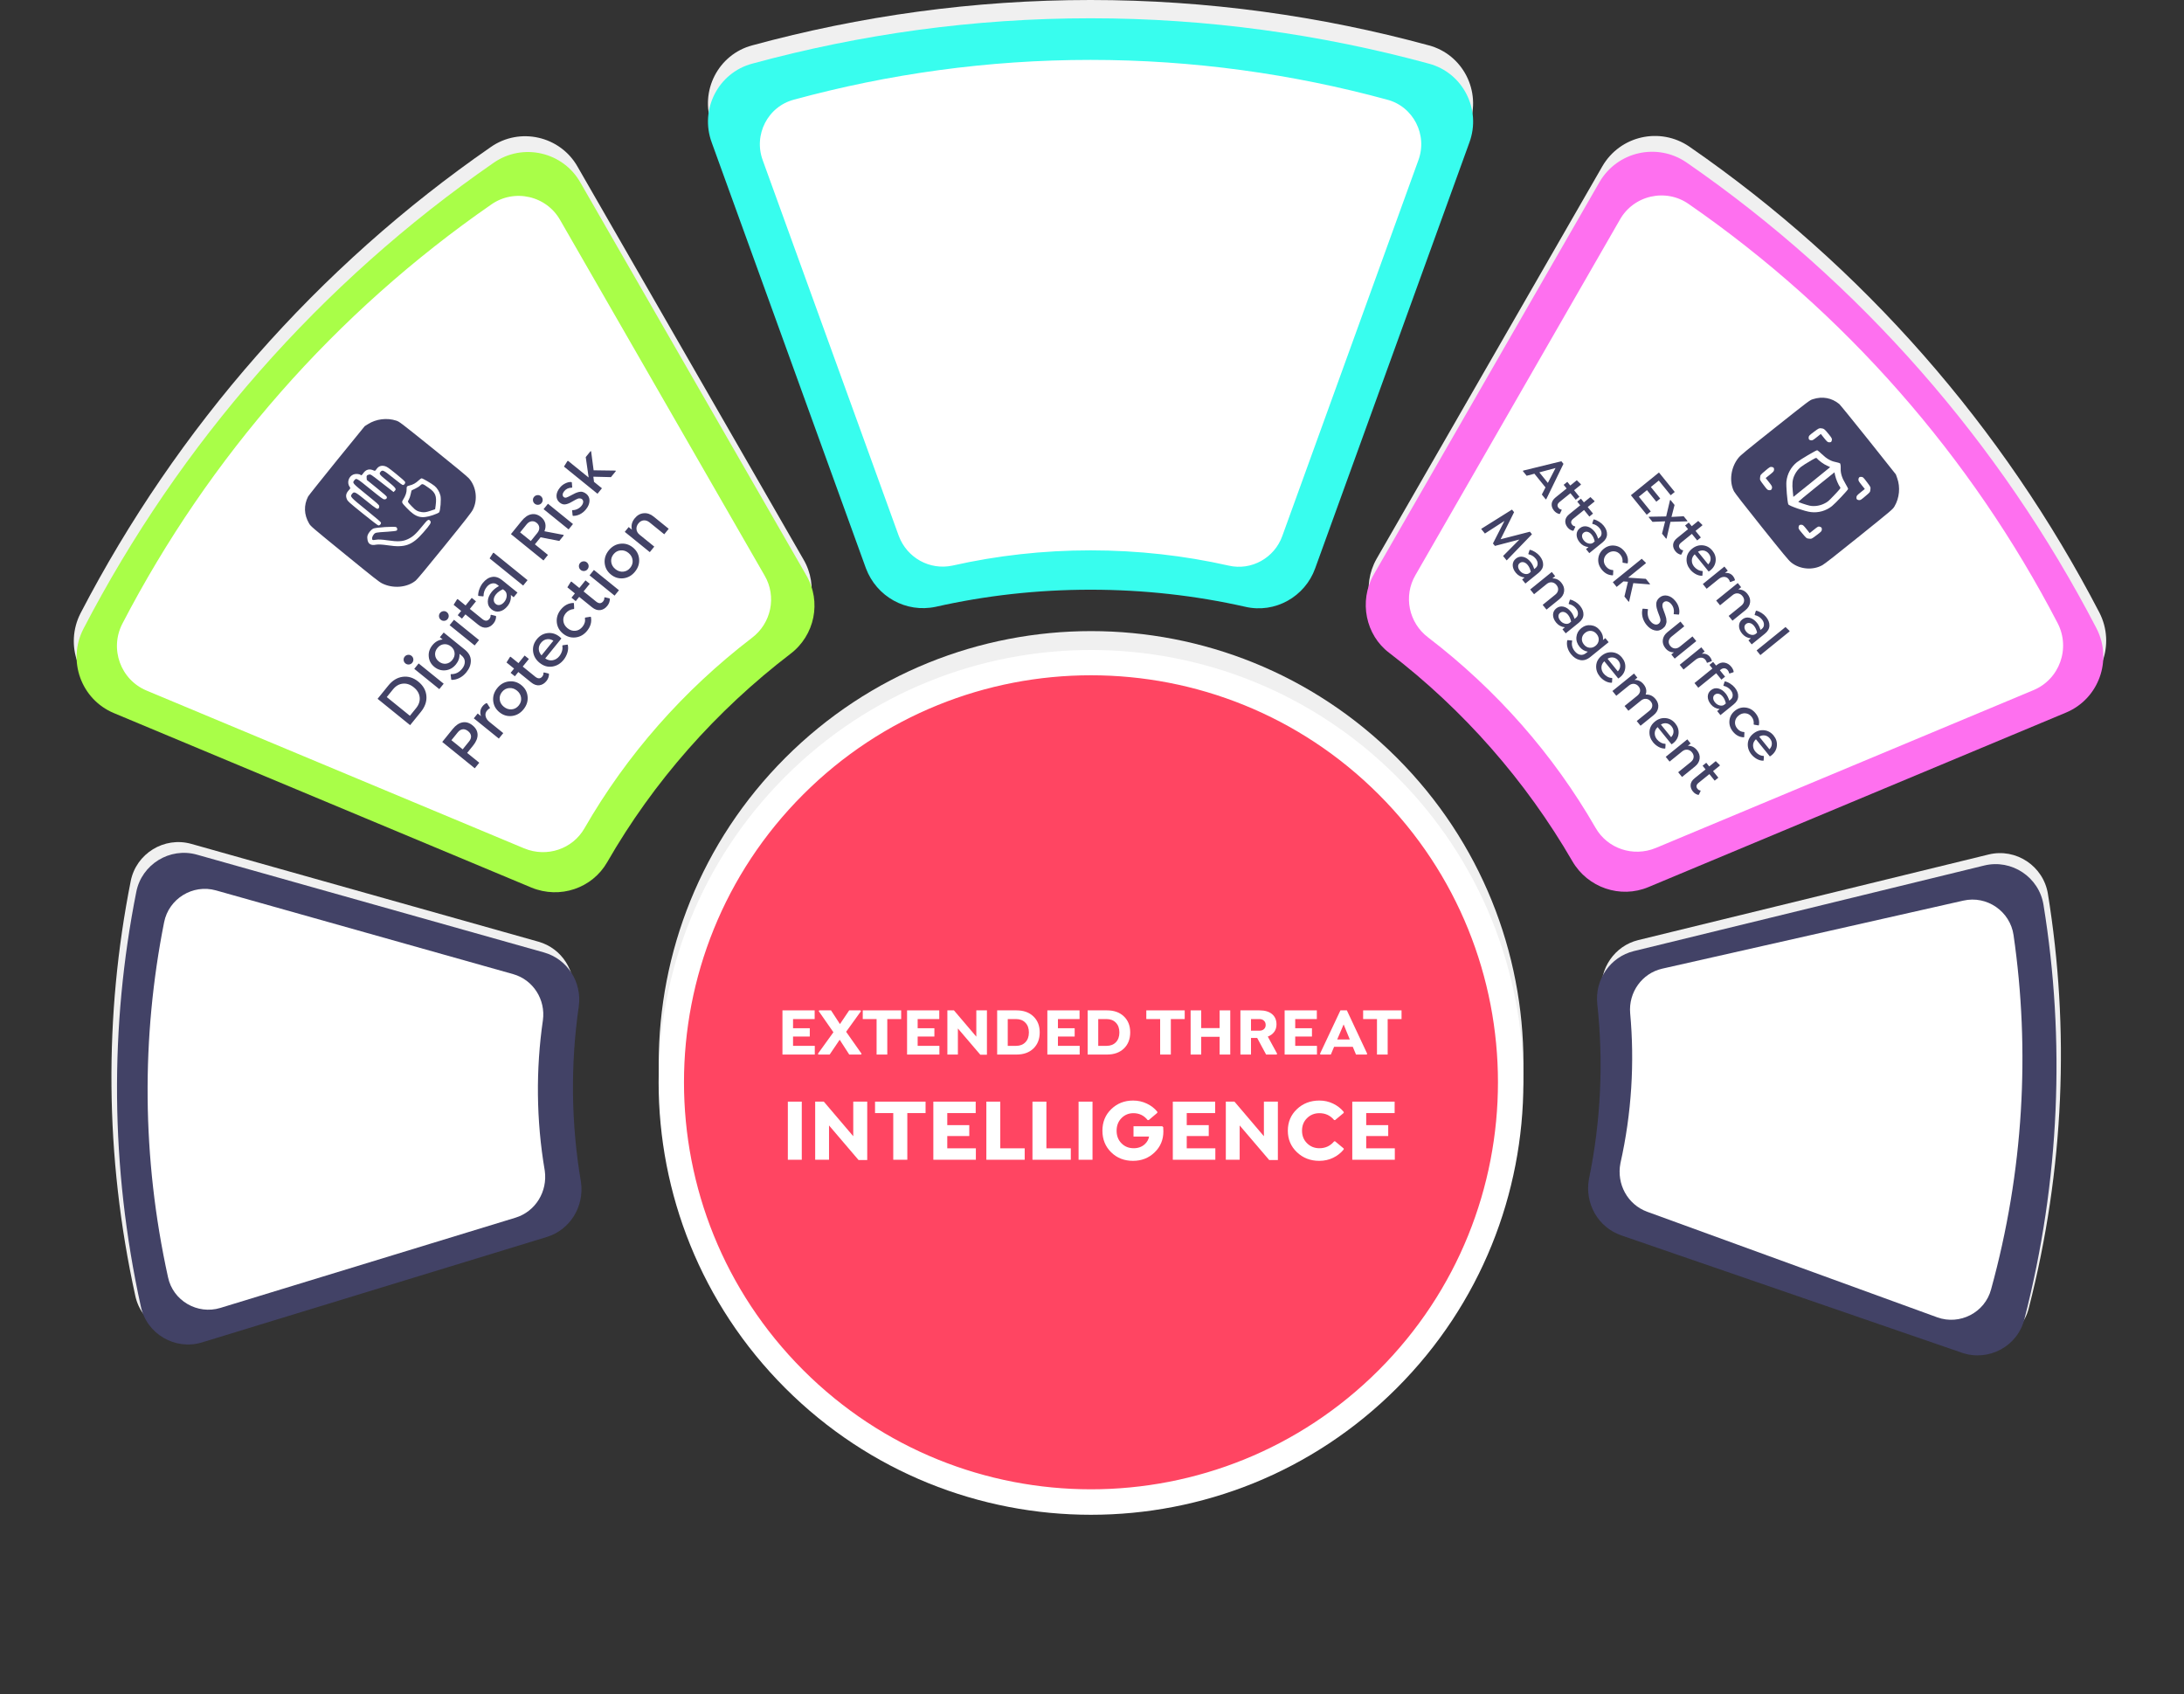 <svg width="508" height="394" viewBox="0 0 508 394" fill="none" xmlns="http://www.w3.org/2000/svg">
<rect x="0" y="0" width="508" height="394" fill="#333333" stroke="none"/>
<path d="M324.903 176.245C364.178 215.52 364.178 279.198 324.903 318.474C285.627 357.749 221.949 357.749 182.673 318.474C143.398 279.198 143.398 215.52 182.673 176.245C221.949 136.969 285.627 136.969 324.903 176.245Z" fill="#F0F0F0"/>
<path d="M324.883 180.635C364.159 219.911 364.159 283.589 324.883 322.865C285.607 362.14 221.929 362.14 182.654 322.865C143.378 283.589 143.378 219.911 182.654 180.635C221.929 141.36 285.607 141.36 324.883 180.635Z" fill="white"/>
<path d="M319.508 317.475C355.819 281.164 355.819 222.292 319.508 185.981C283.197 149.67 224.325 149.67 188.014 185.981C151.703 222.292 151.703 281.164 188.014 317.475C224.325 353.786 283.197 353.786 319.508 317.475Z" fill="#FF4562" stroke="#FF4562" stroke-width="3.372"/>
<path d="M253.656 132.907C241.246 132.907 229.209 134.272 217.668 136.878C210.718 138.367 203.893 134.52 201.411 127.943L165.547 28.914C162.693 21.22 167.036 12.658 174.979 10.548C200.046 3.723 226.354 -1.52588e-05 253.656 -1.52588e-05C280.833 -1.52588e-05 307.265 3.723 332.333 10.548C340.275 12.658 344.618 21.22 341.764 28.914L305.9 127.943C303.542 134.52 296.593 138.491 289.644 136.878C278.103 134.272 266.065 132.907 253.656 132.907Z" fill="#F0F0F0"/>
<path d="M253.663 137.158C241.254 137.158 229.216 138.523 217.675 141.129C210.726 142.618 203.901 138.772 201.419 132.194L165.555 33.166C162.701 25.471 167.044 16.909 174.986 14.799C200.054 7.974 226.362 4.251 253.663 4.251C280.841 4.251 307.273 7.974 332.34 14.799C340.283 16.909 344.626 25.471 341.772 33.166L305.908 132.194C303.55 138.772 296.601 142.743 289.651 141.129C278.11 138.523 266.073 137.158 253.663 137.158Z" fill="#38FDEE"/>
<path d="M176.667 37.565L176.669 37.571L208.312 124.944C208.312 124.945 208.313 124.947 208.314 124.949C210.368 130.386 216.002 133.555 221.736 132.329C231.976 130.017 242.656 128.806 253.663 128.806C264.672 128.806 275.353 130.017 285.595 132.33L285.6 132.331C291.325 133.66 297.063 130.389 299.01 124.956L299.011 124.954L330.657 37.571L330.66 37.565C333.017 31.211 329.426 24.149 322.882 22.411L322.878 22.409C300.825 16.405 277.571 13.13 253.663 13.13C229.646 13.13 206.502 16.405 184.449 22.409L184.444 22.411C177.9 24.149 174.31 31.211 176.667 37.565Z" fill="white" stroke="#38FDEE" stroke-width="1.601"/>
<path d="M122.958 202.765L25.829 162.179C18.21 158.986 14.983 149.978 18.73 142.639C41.114 99.502 73.835 62.104 114.153 34.203C120.883 29.488 130.328 31.603 134.375 38.828L186.89 130.125C190.498 136.293 188.857 144.143 183.185 148.42C165.865 161.68 151.371 178.097 140.571 196.887C137.098 202.918 129.614 205.498 122.958 202.765Z" fill="#F0F0F0"/>
<path d="M123.606 206.439L26.478 165.853C18.858 162.66 15.632 153.652 19.378 146.313C41.763 103.177 74.484 65.778 114.802 37.877C121.531 33.162 130.977 35.277 135.023 42.502L187.538 133.799C191.146 139.968 189.506 147.817 183.833 152.094C166.514 165.355 152.019 181.772 141.219 200.561C137.746 206.592 130.262 209.172 123.606 206.439Z" fill="#A9FE48"/>
<path d="M113.835 46.913L113.832 46.916C77.46 72.086 47.94 105.824 27.746 144.739C24.562 150.978 27.308 158.627 33.775 161.337L121.649 198.056C121.65 198.057 121.651 198.057 121.652 198.057C127.315 200.381 133.665 198.183 136.608 193.073C146.432 175.98 159.616 161.048 175.367 148.989L175.372 148.985C180.191 145.352 181.58 138.688 178.519 133.454L178.516 133.45L131.002 50.846L130.997 50.839C127.564 44.708 119.545 42.912 113.835 46.913Z" fill="white" stroke="#A9FE48" stroke-width="1.568"/>
<path d="M90.326 159.447C91.293 158.252 92.414 157.575 93.687 157.413C94.963 157.248 96.168 157.624 97.302 158.542C98.443 159.466 99.069 160.572 99.18 161.861C99.29 163.143 98.862 164.381 97.895 165.576L95.395 168.663L87.826 162.534L90.326 159.447ZM96.779 164.71C97.433 163.902 97.712 163.058 97.616 162.176C97.52 161.295 97.064 160.525 96.249 159.865C95.434 159.205 94.586 158.919 93.704 159.008C92.822 159.098 92.054 159.546 91.4 160.353L89.963 162.128L95.343 166.484L96.779 164.71ZM95.888 154.149C95.694 154.387 95.441 154.522 95.129 154.551C94.816 154.58 94.541 154.498 94.302 154.305C94.059 154.108 93.922 153.856 93.889 153.547C93.857 153.238 93.937 152.965 94.131 152.726C94.327 152.483 94.581 152.344 94.893 152.307C95.205 152.271 95.48 152.35 95.719 152.543C95.969 152.746 96.111 153.001 96.143 153.31C96.175 153.619 96.09 153.898 95.888 154.149ZM102.182 160.281L96.359 155.566L97.377 154.309L103.2 159.025L102.182 160.281ZM102.318 148.208L103.202 147.116L108.127 151.104C109.044 151.847 109.507 152.693 109.517 153.642C109.53 154.588 109.185 155.495 108.482 156.363C108.009 156.946 107.472 157.388 106.873 157.687C106.277 157.989 105.673 158.137 105.062 158.132L104.954 158.044L104.817 156.888L104.891 156.797C105.924 156.824 106.787 156.409 107.481 155.552C107.907 155.025 108.119 154.481 108.116 153.92C108.112 153.358 107.847 152.864 107.32 152.437L106.876 152.078C106.928 152.967 106.655 153.782 106.056 154.521C105.396 155.336 104.59 155.797 103.637 155.904C102.684 156.011 101.815 155.747 101.03 155.112C100.253 154.482 99.819 153.689 99.729 152.73C99.635 151.769 99.918 150.881 100.578 150.066C101.219 149.274 102.014 148.828 102.96 148.728L102.318 148.208ZM105.205 153.502C105.62 152.991 105.798 152.441 105.739 151.854C105.681 151.267 105.4 150.77 104.896 150.361C104.392 149.953 103.844 149.78 103.254 149.842C102.664 149.904 102.159 150.195 101.739 150.714C101.324 151.226 101.148 151.773 101.209 152.356C101.27 152.94 101.553 153.435 102.057 153.844C102.569 154.258 103.116 154.435 103.699 154.373C104.283 154.312 104.785 154.022 105.205 153.502ZM104.112 143.993C103.919 144.231 103.666 144.366 103.353 144.395C103.041 144.424 102.765 144.342 102.526 144.149C102.283 143.952 102.146 143.7 102.113 143.391C102.081 143.082 102.161 142.809 102.355 142.57C102.551 142.327 102.805 142.188 103.117 142.151C103.429 142.115 103.704 142.194 103.943 142.387C104.193 142.59 104.335 142.845 104.367 143.154C104.4 143.463 104.315 143.742 104.112 143.993ZM110.406 150.125L104.583 145.41L105.601 144.153L111.424 148.869L110.406 150.125ZM114.235 142.991L115.313 143.252L115.394 143.374C115.387 143.971 115.186 144.514 114.79 145.003C114.329 145.572 113.784 145.896 113.154 145.976C112.521 146.053 111.882 145.831 111.237 145.309L108.258 142.896L107.456 143.886L106.467 143.084L107.268 142.095L105.511 140.672L106.322 139.38L106.464 139.344L108.295 140.827L109.727 139.058L110.716 139.86L109.284 141.628L112.184 143.977C112.837 144.505 113.387 144.492 113.835 143.938C114.05 143.673 114.139 143.381 114.102 143.062L114.235 142.991ZM112.311 135.577C112.953 134.785 113.665 134.323 114.449 134.192C115.232 134.054 116.02 134.306 116.813 134.948L120.367 137.826L119.482 138.917L118.817 138.379C118.919 139.346 118.666 140.208 118.059 140.966C117.506 141.648 116.889 142.062 116.207 142.206C115.522 142.348 114.896 142.19 114.331 141.732C113.74 141.253 113.45 140.639 113.461 139.888C113.473 139.138 113.781 138.39 114.385 137.643C114.794 137.139 115.352 136.693 116.061 136.306L115.68 135.998C115.316 135.703 114.905 135.606 114.447 135.706C113.989 135.799 113.58 136.068 113.221 136.511C112.723 137.125 112.473 137.83 112.47 138.624L112.396 138.715L111.308 138.606L111.217 138.532C111.211 138.051 111.312 137.539 111.519 136.997C111.721 136.452 111.986 135.979 112.311 135.577ZM117.315 139.978C117.656 139.557 117.837 139.089 117.86 138.573C117.881 138.05 117.713 137.638 117.355 137.336L117.272 137.287L116.982 137.052C116.29 137.365 115.752 137.757 115.368 138.231C115.027 138.652 114.853 139.069 114.844 139.483C114.835 139.89 114.989 140.222 115.308 140.48C115.596 140.713 115.924 140.785 116.293 140.694C116.661 140.603 117.002 140.364 117.315 139.978ZM121.688 136.194L113.886 129.876L114.684 128.601L114.836 128.564L122.706 134.937L121.688 136.194ZM126.635 123.562L131.063 124.408L131.119 124.548L130.092 125.816L125.737 124.973L124.416 126.605L127.458 129.068L126.413 130.359L118.844 124.23L121.308 121.188C122.038 120.286 122.798 119.762 123.588 119.617C124.376 119.464 125.131 119.68 125.851 120.263C126.37 120.684 126.697 121.18 126.83 121.752C126.959 122.321 126.894 122.925 126.635 123.562ZM120.981 123.824L123.466 125.836L124.976 123.971C125.311 123.558 125.463 123.138 125.432 122.711C125.4 122.277 125.199 121.91 124.827 121.609C124.452 121.305 124.053 121.186 123.629 121.251C123.205 121.309 122.826 121.545 122.492 121.958L120.981 123.824ZM125.966 117.005C125.773 117.243 125.52 117.378 125.207 117.407C124.895 117.436 124.619 117.354 124.38 117.161C124.138 116.964 124 116.712 123.968 116.403C123.935 116.094 124.016 115.821 124.209 115.582C124.406 115.339 124.66 115.2 124.972 115.163C125.283 115.127 125.559 115.206 125.798 115.399C126.048 115.602 126.189 115.858 126.222 116.166C126.254 116.475 126.169 116.754 125.966 117.005ZM132.261 123.138L126.438 118.422L127.456 117.165L133.278 121.881L132.261 123.138ZM136.296 118.468C135.894 118.965 135.428 119.347 134.898 119.614C134.367 119.874 133.83 119.999 133.287 119.986L133.196 119.912L133.074 118.75L133.157 118.647C133.513 118.665 133.886 118.584 134.276 118.405C134.667 118.225 134.991 117.976 135.249 117.657C135.488 117.362 135.62 117.07 135.646 116.783C135.667 116.493 135.578 116.267 135.377 116.104C135.267 116.015 135.147 115.962 135.016 115.944C134.886 115.92 134.774 115.911 134.681 115.917C134.584 115.92 134.446 115.963 134.267 116.044C134.085 116.122 133.953 116.184 133.871 116.231C133.792 116.274 133.642 116.359 133.419 116.487C133.076 116.686 132.802 116.838 132.598 116.942C132.394 117.047 132.141 117.146 131.839 117.241C131.536 117.335 131.249 117.353 130.976 117.295C130.706 117.233 130.445 117.101 130.195 116.898C129.691 116.49 129.44 115.97 129.443 115.339C129.446 114.707 129.709 114.069 130.231 113.425C130.578 112.996 130.997 112.664 131.489 112.429C131.98 112.186 132.45 112.08 132.897 112.109L133.005 112.197L133.098 113.336L133.025 113.427C132.265 113.428 131.663 113.706 131.219 114.262C131.01 114.52 130.898 114.775 130.883 115.026C130.867 115.27 130.948 115.465 131.126 115.609C131.304 115.753 131.513 115.79 131.752 115.72C131.987 115.647 132.336 115.484 132.798 115.231C132.864 115.196 132.913 115.17 132.946 115.153C133.336 114.942 133.641 114.786 133.859 114.687C134.078 114.588 134.344 114.499 134.659 114.421C134.973 114.343 135.27 114.345 135.549 114.426C135.827 114.501 136.107 114.652 136.387 114.879C136.891 115.288 137.135 115.824 137.118 116.488C137.104 117.148 136.83 117.809 136.296 118.468ZM138.078 109.385L143.189 109.456L143.243 109.575L142.111 110.974L138.011 110.874L138.168 112.075L140.011 113.567L138.979 114.841L131.177 108.523L131.988 107.231L132.141 107.194L136.923 111.067L136.242 106.316L137.356 104.94L137.493 104.956L138.078 109.385ZM105.287 169.574C106.011 168.68 106.777 168.161 107.584 168.017C108.387 167.87 109.166 168.102 109.92 168.713C110.671 169.321 111.06 170.034 111.087 170.853C111.11 171.669 110.759 172.525 110.035 173.42L108.658 175.12L111.479 177.404L110.433 178.695L102.865 172.566L105.287 169.574ZM109.106 172.451C109.447 172.03 109.598 171.61 109.561 171.191C109.52 170.768 109.295 170.391 108.886 170.06C108.465 169.719 108.046 169.574 107.628 169.625C107.206 169.673 106.825 169.907 106.484 170.328L105.002 172.159L107.623 174.282L109.106 172.451ZM113.138 163.542L113.281 163.563L113.954 164.626L113.923 164.77C113.708 164.841 113.487 165.017 113.26 165.298C112.947 165.684 112.845 166.12 112.955 166.604C113.068 167.085 113.361 167.517 113.835 167.901L117.06 170.512L116.028 171.786L110.205 167.07L111.112 165.95L111.88 166.572C111.58 165.701 111.702 164.931 112.246 164.26C112.507 163.937 112.804 163.698 113.138 163.542ZM121.77 164.986C121.039 165.888 120.139 166.402 119.071 166.529C118.005 166.651 117.038 166.361 116.17 165.658C115.302 164.955 114.817 164.069 114.715 163.001C114.616 161.93 114.932 160.943 115.662 160.04C116.399 159.131 117.301 158.614 118.366 158.492C119.435 158.366 120.404 158.654 121.272 159.357C122.14 160.06 122.623 160.948 122.722 162.019C122.824 163.087 122.506 164.076 121.77 164.986ZM120.661 164.088C121.106 163.538 121.287 162.938 121.205 162.288C121.122 161.631 120.802 161.076 120.245 160.625C119.688 160.174 119.081 159.978 118.425 160.036C117.768 160.088 117.216 160.389 116.771 160.938C116.332 161.48 116.154 162.08 116.237 162.737C116.319 163.388 116.639 163.938 117.197 164.39C117.754 164.841 118.361 165.041 119.018 164.989C119.674 164.93 120.222 164.63 120.661 164.088ZM126.538 156.4L127.616 156.661L127.697 156.783C127.69 157.38 127.489 157.923 127.093 158.412C126.632 158.981 126.087 159.305 125.458 159.385C124.824 159.462 124.185 159.24 123.541 158.718L120.561 156.305L119.76 157.295L118.77 156.493L119.571 155.504L117.814 154.081L118.625 152.789L118.767 152.753L120.598 154.236L122.03 152.467L123.02 153.269L121.588 155.037L124.488 157.386C125.14 157.914 125.69 157.901 126.138 157.347C126.353 157.082 126.442 156.79 126.405 156.471L126.538 156.4ZM130.582 148.499L126.82 153.145C127.399 153.538 127.986 153.678 128.581 153.563C129.179 153.445 129.682 153.134 130.09 152.63C130.367 152.288 130.574 151.901 130.712 151.466C130.846 151.029 130.873 150.605 130.792 150.194L130.879 150.086L131.981 149.923L132.072 149.997C132.202 150.58 132.169 151.187 131.972 151.818C131.774 152.442 131.477 152.999 131.081 153.488C130.371 154.364 129.495 154.881 128.45 155.039C127.401 155.194 126.419 154.9 125.501 154.158C124.625 153.448 124.124 152.575 123.998 151.537C123.875 150.496 124.164 149.541 124.867 148.673C125.54 147.843 126.369 147.369 127.356 147.251C128.38 147.126 129.33 147.422 130.206 148.138C130.373 148.273 130.498 148.393 130.582 148.499ZM125.844 149.502C125.473 149.96 125.299 150.454 125.323 150.982C125.344 151.507 125.556 151.989 125.959 152.429L128.722 149.017C128.245 148.731 127.781 148.613 127.332 148.664C126.755 148.711 126.259 148.99 125.844 149.502ZM136.56 146.721C135.83 147.623 134.932 148.136 133.866 148.258C132.803 148.377 131.838 148.084 130.969 147.381C130.101 146.678 129.615 145.795 129.51 144.731C129.408 143.663 129.722 142.678 130.453 141.775C131.264 140.775 132.247 140.262 133.403 140.238L133.494 140.311L133.556 141.548L133.468 141.656C132.692 141.724 132.062 142.055 131.58 142.651C131.135 143.2 130.954 143.804 131.037 144.461C131.119 145.111 131.443 145.665 132.008 146.123C132.565 146.574 133.17 146.772 133.823 146.717C134.473 146.659 135.031 146.342 135.498 145.766C136.001 145.144 136.185 144.471 136.05 143.747L136.138 143.639L137.36 143.443L137.451 143.516C137.668 144.652 137.371 145.72 136.56 146.721ZM140.693 138.92L141.772 139.181L141.852 139.303C141.845 139.9 141.644 140.443 141.248 140.932C140.788 141.501 140.242 141.825 139.613 141.905C138.979 141.982 138.34 141.76 137.696 141.238L134.716 138.825L133.915 139.814L132.925 139.013L133.727 138.024L131.969 136.601L132.78 135.309L132.922 135.273L134.753 136.756L136.185 134.987L137.175 135.788L135.743 137.557L138.643 139.905C139.295 140.433 139.845 140.421 140.293 139.867C140.508 139.602 140.597 139.31 140.56 138.991L140.693 138.92ZM136.658 132.404C136.465 132.643 136.212 132.777 135.899 132.806C135.587 132.836 135.311 132.754 135.072 132.56C134.829 132.364 134.692 132.111 134.659 131.802C134.627 131.494 134.707 131.22 134.901 130.981C135.097 130.738 135.351 130.599 135.663 130.563C135.975 130.527 136.25 130.605 136.489 130.798C136.739 131.001 136.881 131.257 136.913 131.566C136.946 131.874 136.861 132.154 136.658 132.404ZM142.952 138.537L137.129 133.821L138.147 132.565L143.97 137.28L142.952 138.537ZM147.704 132.96C146.973 133.862 146.074 134.376 145.005 134.502C143.939 134.625 142.972 134.335 142.104 133.632C141.236 132.929 140.751 132.043 140.649 130.975C140.55 129.903 140.866 128.916 141.597 128.014C142.333 127.104 143.235 126.588 144.301 126.466C145.369 126.34 146.338 126.628 147.206 127.331C148.074 128.034 148.558 128.921 148.656 129.993C148.758 131.061 148.441 132.05 147.704 132.96ZM146.595 132.062C147.04 131.512 147.222 130.912 147.139 130.262C147.057 129.605 146.736 129.05 146.179 128.599C145.622 128.148 145.015 127.951 144.359 128.01C143.702 128.062 143.151 128.362 142.706 128.912C142.267 129.454 142.089 130.054 142.172 130.711C142.254 131.361 142.573 131.912 143.131 132.364C143.688 132.815 144.295 133.015 144.952 132.963C145.608 132.904 146.156 132.604 146.595 132.062ZM147.624 120.571C148.217 119.839 148.917 119.439 149.725 119.372C150.536 119.3 151.307 119.561 152.039 120.153L155.542 122.99L154.506 124.269L151.105 121.516C150.654 121.15 150.195 120.989 149.728 121.031C149.257 121.07 148.846 121.306 148.496 121.738C148.149 122.166 148 122.626 148.048 123.117C148.096 123.601 148.341 124.023 148.785 124.382L152.185 127.135L151.144 128.421L145.321 123.705L146.229 122.585L146.985 123.197C146.757 122.254 146.971 121.378 147.624 120.571Z" fill="#424266"/>
<g clip-path="url(#clip0_503_1733)">
<path d="M71.666 115.486C70.631 117.516 70.697 119.695 71.875 121.72C72.245 122.383 72.364 122.479 80.144 128.829C87.106 134.499 88.139 135.32 88.889 135.696C91.416 136.951 94.684 136.681 96.689 135.04C97.049 134.738 99.2 132.163 103.408 126.967C108.47 120.715 109.657 119.188 109.989 118.534C111.169 116.243 110.785 113.196 109.08 111.271C108.667 110.805 106.222 108.776 100.712 104.346C92.943 98.105 92.923 98.089 92.159 97.832C90.008 97.129 87.5 97.438 85.605 98.639L84.835 99.121L78.367 107.068C74.82 111.448 71.803 115.235 71.666 115.486ZM82.262 110.338C82.772 110.157 83.579 110.218 83.888 110.467C84.067 110.613 84.135 110.569 84.501 110.057C85.118 109.172 85.961 108.965 86.949 109.435C87.226 109.561 87.278 109.537 87.603 109.075C88.063 108.426 88.704 108.204 89.481 108.404C89.987 108.533 90.299 108.737 92.081 110.18C93.296 111.163 94.149 111.921 94.221 112.077C94.333 112.366 94.066 112.776 93.742 112.81C93.58 112.827 92.939 112.358 91.475 111.173C89.216 109.343 88.946 109.207 88.511 109.745C88.124 110.223 88.21 110.341 90.051 111.832C92.062 113.461 92.262 113.722 91.842 114.139L91.546 114.444L88.888 112.373C86.239 110.311 86.219 110.295 85.837 110.381C85.338 110.488 85.219 110.655 85.284 111.186L85.321 111.628L87.651 113.514C89.323 114.869 89.976 115.447 89.993 115.609C90.029 115.951 89.769 116.169 89.393 116.145C89.091 116.131 88.597 115.764 86.089 113.733C82.834 111.097 82.892 111.128 82.384 111.755C81.924 112.322 81.986 112.389 85.221 115.008C87.809 117.104 88.162 117.422 88.2 117.7C88.227 117.871 88.186 118.084 88.113 118.174C87.815 118.542 87.621 118.435 85.203 116.476C82.555 114.332 82.391 114.249 81.891 114.866C81.376 115.504 81.397 115.538 85.2 118.617C87.708 120.648 88.6 121.42 88.617 121.582C88.651 121.906 88.305 122.252 87.999 122.202C87.821 122.157 86.475 121.133 84.325 119.392C81.11 116.788 80.919 116.617 80.694 116.122C80.358 115.355 80.478 114.76 81.072 114.087C81.537 113.574 81.541 113.528 81.361 113.283C80.61 112.296 81.078 110.763 82.262 110.338ZM86.776 122.959C87.31 122.666 91.879 122.377 92.168 122.611C92.426 122.821 92.48 123.161 92.295 123.39C92.214 123.489 91.243 123.61 90.121 123.673C87.325 123.849 87.307 123.85 86.912 124.338C86.549 124.786 86.43 125.381 86.659 125.567C86.728 125.623 87.111 125.62 87.493 125.534C87.966 125.439 88.826 125.476 90.149 125.674C92.563 126.03 93.658 125.961 94.874 125.396C96.019 124.856 96.727 124.226 98.218 122.385C99.508 120.792 99.704 120.671 100.086 121.178C100.361 121.549 100.105 121.968 98.48 123.833C95.863 126.84 94.213 127.432 90.216 126.832C88.977 126.653 88.033 126.597 87.576 126.673C86.719 126.836 86.34 126.775 85.913 126.447C85.535 126.14 85.315 125.171 85.495 124.542C85.648 124.007 86.269 123.24 86.776 122.959ZM95.274 112.913C96.065 112.73 96.743 112.34 97.339 111.768C97.637 111.481 97.968 111.255 98.068 111.254C98.332 111.253 100.399 112.466 101.066 113.006C101.705 113.54 102.187 114.309 102.439 115.238C102.657 116.008 102.44 118.799 102.142 119.168C102.045 119.287 101.401 119.573 100.698 119.811C97.998 120.723 96.752 120.39 94.634 118.181C93.376 116.865 93.366 116.857 93.802 116.155C94.323 115.308 94.596 114.524 94.58 113.852C94.568 113.133 94.609 113.084 95.274 112.913Z" fill="#424266"/>
<path d="M95.517 114.974C95.427 115.411 95.231 115.978 95.084 116.221C94.773 116.728 94.751 116.693 95.834 117.818C96.675 118.713 97.14 118.974 98.101 119.11C98.693 119.193 99.133 119.138 100.039 118.833L101.21 118.446L101.339 117.513C101.616 115.38 101.293 114.558 99.761 113.498C98.247 112.437 98.247 112.437 97.742 112.918C97.502 113.153 96.946 113.494 96.529 113.683C96.102 113.865 95.741 114.067 95.716 114.097C95.702 114.135 95.616 114.526 95.517 114.974Z" fill="#424266"/>
</g>
<path d="M125.859 285.212L45.698 309.719C39.459 311.627 32.802 307.77 31.462 301.358C24.303 268.816 24.217 236.076 30.407 204.931C31.661 198.553 38.172 194.495 44.506 196.279L125.265 219.033C130.698 220.576 134.097 225.946 133.331 231.555C131.403 244.858 131.495 258.681 133.84 272.435C134.636 278.083 131.341 283.535 125.859 285.212Z" fill="#F0F0F0"/>
<path d="M127.156 287.716L46.995 312.224C40.756 314.131 34.099 310.275 32.759 303.862C25.6 271.32 25.514 238.58 31.703 207.436C32.958 201.057 39.469 196.999 45.803 198.784L126.562 221.538C131.995 223.081 135.394 228.45 134.628 234.059C132.7 247.363 132.792 261.186 135.136 274.94C135.933 280.588 132.638 286.04 127.156 287.716Z" fill="#424266"/>
<path d="M119.883 283.226L51.263 304.205C45.923 305.838 40.224 302.537 39.077 297.048C32.949 269.191 32.875 241.165 38.173 214.504C39.247 209.044 44.821 205.57 50.243 207.098L119.375 226.576C124.026 227.897 126.935 232.493 126.279 237.295C124.629 248.682 124.707 260.515 126.714 272.289C127.396 277.124 124.576 281.791 119.883 283.226Z" fill="white"/>
<path d="M378.133 284.771L457.384 312.075C463.552 314.2 470.341 310.579 471.905 304.218C480.201 271.947 481.435 239.23 476.342 207.888C475.312 201.469 468.947 197.185 462.554 198.746L381.047 218.654C375.563 220.005 371.978 225.252 372.547 230.885C374.007 244.248 373.43 258.059 370.605 271.722C369.611 277.339 372.712 282.903 378.133 284.771Z" fill="#F0F0F0"/>
<path d="M377.109 287.333L456.361 314.637C462.529 316.762 469.318 313.141 470.882 306.78C479.177 274.509 480.412 241.792 475.319 210.45C474.289 204.031 467.924 199.747 461.531 201.308L380.024 221.216C374.54 222.567 370.954 227.814 371.523 233.447C372.983 246.809 372.407 260.621 369.582 274.284C368.587 279.901 371.689 285.465 377.109 287.333Z" fill="#424266"/>
<path d="M383.16 281.848L450.587 306.389C455.835 308.299 461.699 305.301 463.132 299.879C470.709 272.381 472.25 244.397 468.354 217.496C467.568 211.987 462.183 208.227 456.689 209.468L386.633 225.301C381.919 226.377 378.773 230.815 379.176 235.644C380.228 247.103 379.531 258.915 376.91 270.568C375.976 275.361 378.548 280.169 383.16 281.848Z" fill="white"/>
<path d="M320.177 130.003L372.692 38.706C376.86 31.502 386.162 29.488 392.913 34.081C433.354 62.003 465.952 99.38 488.337 142.516C492.083 149.856 488.857 158.864 481.237 162.056L384.109 202.643C377.575 205.397 369.969 202.796 366.395 196.621C355.574 177.954 341.1 161.415 323.781 148.154C318.331 144.043 316.691 136.193 320.177 130.003Z" fill="#F0F0F0"/>
<path d="M319.509 133.679L372.024 42.383C376.192 35.179 385.494 33.165 392.245 37.757C432.686 65.68 465.284 103.057 487.669 146.193C491.415 153.532 488.189 162.54 480.569 165.733L383.441 206.319C376.907 209.074 369.301 206.472 365.727 200.298C354.906 181.63 340.432 165.091 323.113 151.83C317.663 147.719 316.023 139.869 319.509 133.679Z" fill="#FE70EF"/>
<path d="M393.247 46.813L393.25 46.815C429.622 71.985 459.142 105.724 479.336 144.639C482.52 150.878 479.774 158.527 473.307 161.237L385.433 197.956C385.432 197.957 385.431 197.957 385.431 197.957C379.767 200.281 373.417 198.082 370.474 192.973C360.65 175.88 347.466 160.948 331.715 148.889L331.71 148.885C326.891 145.252 325.502 138.587 328.563 133.354L328.566 133.349L376.081 50.746L376.085 50.738C379.518 44.608 387.537 42.812 393.247 46.813Z" fill="white" stroke="#FE70EF" stroke-width="1.568"/>
<path d="M388.604 115.189L385.836 111.771L383.988 113.268L386.168 115.96L385.265 116.691L383.085 113.999L381.197 115.528L383.973 118.955L383.027 119.722L379.349 115.181L385.877 109.895L389.546 114.426L388.604 115.189ZM388.551 121.37L387.644 125.263L387.522 125.273L386.589 124.121L387.312 121.253L384.369 121.379L383.499 120.305L383.534 120.188L387.552 120.117L388.45 116.312L388.569 116.298L389.502 117.45L388.788 120.229L391.626 120.074L392.504 121.158L392.457 121.26L388.551 121.37ZM391.496 128.104L391.082 128.967L390.965 129.013C390.462 128.901 390.04 128.633 389.699 128.212C389.302 127.721 389.126 127.203 389.171 126.658C389.22 126.11 389.522 125.61 390.078 125.16L392.647 123.079L391.956 122.226L392.81 121.535L393.501 122.388L395.016 121.161L395.961 122.077L395.965 122.203L394.386 123.482L395.621 125.007L394.768 125.698L393.533 124.173L391.032 126.198C390.47 126.654 390.382 127.12 390.768 127.597C390.954 127.826 391.184 127.954 391.459 127.98L391.496 128.104ZM397.435 132.933L394.191 128.926C393.755 129.344 393.532 129.814 393.522 130.336C393.515 130.862 393.687 131.342 394.039 131.777C394.278 132.071 394.567 132.316 394.909 132.51C395.254 132.702 395.607 132.8 395.968 132.805L396.044 132.898L395.983 133.857L395.905 133.92C395.39 133.926 394.884 133.789 394.387 133.509C393.895 133.231 393.479 132.88 393.138 132.458C392.526 131.703 392.247 130.871 392.301 129.961C392.358 129.049 392.782 128.273 393.573 127.632C394.328 127.02 395.155 126.754 396.053 126.834C396.953 126.916 397.707 127.332 398.313 128.081C398.893 128.797 399.144 129.581 399.066 130.435C398.988 131.321 398.568 132.069 397.807 132.68C397.663 132.797 397.539 132.881 397.435 132.933ZM397.439 128.756C397.119 128.36 396.734 128.126 396.284 128.051C395.837 127.975 395.392 128.067 394.949 128.328L397.332 131.271C397.659 130.919 397.841 130.55 397.879 130.162C397.943 129.666 397.796 129.197 397.439 128.756ZM403.552 134.881L403.508 134.998L402.491 135.375L402.375 135.323C402.353 135.129 402.245 134.911 402.049 134.669C401.779 134.336 401.43 134.172 401.001 134.178C400.576 134.187 400.158 134.357 399.75 134.688L396.969 136.939L396.08 135.841L401.101 131.775L401.884 132.741L401.222 133.277C402.009 133.18 402.638 133.421 403.106 134C403.331 134.278 403.48 134.571 403.552 134.881ZM406.438 138.114C406.949 138.745 407.16 139.407 407.073 140.101C406.987 140.798 406.629 141.402 405.998 141.913L402.978 144.359L402.084 143.256L405.017 140.881C405.406 140.566 405.624 140.208 405.672 139.806C405.724 139.401 405.599 139.013 405.297 138.64C404.998 138.271 404.637 138.062 404.214 138.015C403.797 137.968 403.398 138.1 403.015 138.409L400.083 140.784L399.185 139.676L404.207 135.609L404.989 136.575L404.337 137.104C405.174 137.081 405.874 137.418 406.438 138.114ZM410.786 143.484C411.34 144.167 411.601 144.851 411.571 145.536C411.547 146.221 411.193 146.841 410.51 147.394L407.445 149.876L406.683 148.934L407.256 148.47C406.422 148.382 405.74 148.014 405.21 147.366C404.733 146.778 404.495 146.183 404.496 145.582C404.499 144.978 404.745 144.479 405.232 144.085C405.742 143.672 406.312 143.537 406.943 143.681C407.574 143.825 408.15 144.219 408.672 144.863C409.024 145.298 409.299 145.849 409.499 146.516L409.827 146.25C410.141 145.996 410.297 145.667 410.294 145.263C410.298 144.859 410.145 144.466 409.835 144.084C409.406 143.554 408.857 143.217 408.187 143.072L408.124 142.993L408.411 142.095L408.489 142.031C408.897 142.113 409.31 142.289 409.73 142.561C410.154 142.83 410.506 143.137 410.786 143.484ZM406.177 146.916C406.471 147.279 406.833 147.516 407.264 147.627C407.701 147.739 408.079 147.671 408.398 147.423L408.454 147.362L408.704 147.159C408.565 146.52 408.33 145.995 407.999 145.587C407.705 145.224 407.385 145.002 407.037 144.92C406.696 144.84 406.388 144.91 406.113 145.133C405.865 145.334 405.746 145.598 405.756 145.925C405.767 146.252 405.907 146.583 406.177 146.916ZM408.585 151.283L415.313 145.835L416.246 146.736L416.249 146.871L409.462 152.367L408.585 151.283ZM363.661 107.886L359.661 116.111L359.533 116.134L358.631 115.02L359.483 113.365L356.906 110.182L355.101 110.661L354.231 109.587L354.276 109.461L363.173 107.283L363.661 107.886ZM358.047 109.867L360.033 112.319L361.823 108.855L358.047 109.867ZM363.244 118.641L362.831 119.504L362.714 119.55C362.211 119.437 361.789 119.17 361.447 118.749C361.05 118.258 360.874 117.74 360.92 117.195C360.968 116.646 361.271 116.147 361.826 115.697L364.396 113.616L363.705 112.763L364.558 112.072L365.249 112.925L366.765 111.698L367.709 112.614L367.714 112.74L366.135 114.019L367.37 115.544L366.517 116.235L365.282 114.71L362.781 116.735C362.218 117.191 362.13 117.657 362.517 118.134C362.702 118.363 362.933 118.49 363.208 118.516L363.244 118.641ZM366.413 122.555L366 123.417L365.883 123.463C365.38 123.351 364.958 123.084 364.616 122.662C364.219 122.171 364.043 121.654 364.089 121.108C364.137 120.56 364.44 120.061 364.995 119.611L367.565 117.53L366.874 116.676L367.727 115.985L368.418 116.839L369.934 115.612L370.878 116.527L370.883 116.654L369.304 117.932L370.539 119.457L369.686 120.148L368.451 118.623L365.95 120.648C365.387 121.104 365.299 121.57 365.686 122.047C365.871 122.276 366.102 122.404 366.377 122.43L366.413 122.555ZM373.012 122.261C373.566 122.944 373.827 123.628 373.797 124.313C373.773 124.999 373.419 125.618 372.736 126.171L369.671 128.653L368.909 127.712L369.482 127.247C368.648 127.159 367.966 126.792 367.436 126.144C366.959 125.555 366.721 124.96 366.722 124.359C366.725 123.755 366.971 123.256 367.458 122.862C367.968 122.449 368.538 122.314 369.169 122.458C369.8 122.603 370.376 122.997 370.898 123.641C371.25 124.075 371.526 124.626 371.725 125.293L372.053 125.027C372.367 124.773 372.523 124.444 372.52 124.04C372.524 123.637 372.371 123.244 372.061 122.861C371.632 122.331 371.083 121.994 370.413 121.849L370.35 121.77L370.637 120.872L370.715 120.808C371.123 120.89 371.536 121.067 371.956 121.338C372.38 121.607 372.732 121.915 373.012 122.261ZM368.403 125.693C368.697 126.056 369.059 126.293 369.49 126.404C369.927 126.516 370.305 126.448 370.624 126.201L370.68 126.139L370.93 125.937C370.791 125.297 370.556 124.773 370.225 124.364C369.931 124.001 369.611 123.779 369.263 123.698C368.922 123.617 368.614 123.688 368.339 123.91C368.091 124.111 367.972 124.375 367.982 124.703C367.993 125.03 368.133 125.36 368.403 125.693ZM372.574 132.489C371.944 131.711 371.673 130.862 371.761 129.941C371.852 129.023 372.271 128.261 373.02 127.655C373.768 127.049 374.601 126.797 375.517 126.899C376.437 127.004 377.211 127.446 377.841 128.224C378.54 129.087 378.796 130.009 378.61 130.988L378.531 131.052L377.477 130.882L377.401 130.789C377.483 130.122 377.317 129.532 376.901 129.018C376.517 128.544 376.04 128.283 375.471 128.235C374.908 128.188 374.383 128.362 373.896 128.756C373.415 129.145 373.139 129.62 373.068 130.181C373.001 130.739 373.168 131.267 373.57 131.764C374.005 132.3 374.539 132.576 375.175 132.592L375.25 132.685L375.196 133.752L375.118 133.815C374.121 133.794 373.273 133.352 372.574 132.489ZM379.907 135.629L378.931 139.928L378.82 139.952L377.844 138.745L378.663 135.305L377.622 135.223L376.033 136.509L375.143 135.411L381.871 129.962L382.816 130.878L382.82 131.013L378.696 134.353L382.825 134.63L383.786 135.817L383.748 135.929L379.907 135.629ZM382.959 145.313C382.519 144.77 382.219 144.172 382.057 143.518C381.898 142.867 381.895 142.242 382.048 141.642L382.141 141.566L383.253 141.665L383.328 141.758C383.218 142.237 383.212 142.724 383.309 143.219C383.41 143.711 383.597 144.125 383.869 144.462C384.195 144.864 384.536 145.115 384.894 145.216C385.254 145.319 385.568 145.263 385.836 145.046C385.963 144.942 386.057 144.824 386.116 144.689C386.177 144.558 386.211 144.433 386.218 144.314C386.23 144.196 386.213 144.044 386.167 143.86C386.124 143.673 386.076 143.514 386.024 143.383C385.975 143.255 385.904 143.071 385.813 142.831C385.727 142.592 385.655 142.396 385.597 142.243C385.489 141.93 385.407 141.658 385.35 141.428C385.297 141.195 385.262 140.92 385.244 140.605C385.229 140.292 385.285 139.997 385.413 139.721C385.547 139.444 385.748 139.198 386.016 138.981C386.552 138.547 387.161 138.403 387.842 138.549C388.527 138.693 389.143 139.103 389.691 139.78C390.094 140.277 390.364 140.797 390.501 141.341C390.644 141.885 390.661 142.397 390.55 142.876L390.462 142.948L389.359 142.859L389.295 142.78C389.455 141.92 389.28 141.18 388.771 140.558C388.495 140.218 388.194 139.999 387.866 139.902C387.538 139.805 387.25 139.857 387.002 140.058C386.828 140.198 386.725 140.382 386.693 140.609C386.66 140.836 386.667 141.041 386.713 141.226C386.763 141.407 386.848 141.666 386.968 142.002C386.987 142.051 387.044 142.205 387.139 142.464C387.241 142.723 387.301 142.891 387.32 142.967C387.344 143.045 387.392 143.201 387.463 143.436C387.538 143.668 387.577 143.836 387.581 143.941C387.587 144.05 387.601 144.204 387.622 144.403C387.643 144.603 387.632 144.766 387.588 144.893C387.551 145.021 387.503 145.165 387.444 145.327C387.391 145.489 387.308 145.637 387.195 145.772C387.082 145.906 386.944 146.04 386.781 146.172C386.205 146.638 385.565 146.786 384.859 146.616C384.156 146.444 383.523 146.009 382.959 145.313ZM393.671 148.023L394.556 149.116L389.535 153.183L388.752 152.217L389.355 151.728C388.576 151.748 387.914 151.426 387.371 150.761C386.884 150.16 386.684 149.515 386.771 148.827C386.858 148.14 387.221 147.538 387.858 147.021L390.879 144.575L391.764 145.669L388.783 148.083C388.42 148.377 388.209 148.718 388.15 149.107C388.097 149.496 388.213 149.866 388.496 150.216C388.795 150.585 389.146 150.785 389.55 150.815C389.96 150.846 390.356 150.707 390.738 150.397L393.671 148.023ZM398.174 153.664L398.131 153.781L397.113 154.159L396.997 154.106C396.976 153.912 396.867 153.695 396.671 153.453C396.401 153.119 396.052 152.955 395.624 152.961C395.198 152.97 394.781 153.14 394.372 153.471L391.592 155.723L390.702 154.624L395.724 150.558L396.506 151.524L395.844 152.06C396.632 151.963 397.26 152.204 397.729 152.783C397.954 153.061 398.102 153.355 398.174 153.664ZM401.88 155.884C401.668 155.623 401.413 155.475 401.115 155.441C400.816 155.406 400.507 155.519 400.186 155.778L400.044 155.893L401.255 157.389L400.402 158.08L399.191 156.584L395.023 159.96L394.141 158.871L398.309 155.496L397.618 154.642L398.472 153.951L399.163 154.805L399.305 154.69C399.913 154.197 400.523 154.009 401.136 154.124C401.753 154.236 402.269 154.549 402.684 155.063C403.01 155.465 403.2 155.86 403.255 156.249L403.208 156.352L402.316 156.644L402.196 156.595C402.165 156.344 402.06 156.107 401.88 155.884ZM403.518 159.933C404.072 160.616 404.333 161.3 404.303 161.985C404.279 162.67 403.925 163.29 403.242 163.843L400.177 166.325L399.415 165.384L399.988 164.919C399.154 164.831 398.472 164.463 397.942 163.815C397.465 163.227 397.227 162.632 397.228 162.031C397.231 161.427 397.477 160.928 397.964 160.534C398.474 160.121 399.044 159.986 399.675 160.13C400.306 160.274 400.882 160.668 401.404 161.312C401.756 161.747 402.032 162.298 402.231 162.965L402.559 162.699C402.873 162.445 403.029 162.116 403.026 161.712C403.03 161.308 402.877 160.915 402.567 160.533C402.138 160.003 401.589 159.666 400.919 159.521L400.856 159.442L401.143 158.544L401.221 158.48C401.629 158.562 402.042 158.738 402.462 159.01C402.886 159.279 403.238 159.586 403.518 159.933ZM398.909 163.365C399.203 163.728 399.565 163.965 399.996 164.076C400.433 164.188 400.811 164.12 401.13 163.872L401.186 163.811L401.436 163.608C401.297 162.969 401.062 162.444 400.731 162.036C400.437 161.673 400.117 161.451 399.769 161.369C399.428 161.289 399.12 161.36 398.845 161.582C398.597 161.783 398.478 162.047 398.488 162.374C398.499 162.701 398.639 163.032 398.909 163.365ZM403.08 170.161C402.45 169.383 402.179 168.534 402.267 167.613C402.358 166.695 402.777 165.933 403.526 165.327C404.274 164.72 405.107 164.468 406.023 164.571C406.943 164.676 407.717 165.118 408.347 165.896C409.046 166.759 409.302 167.68 409.116 168.66L409.037 168.723L407.983 168.554L407.907 168.461C407.989 167.794 407.823 167.203 407.407 166.69C407.023 166.216 406.546 165.955 405.977 165.907C405.414 165.86 404.889 166.034 404.402 166.428C403.921 166.817 403.645 167.292 403.574 167.853C403.507 168.411 403.674 168.939 404.076 169.436C404.511 169.972 405.045 170.248 405.681 170.264L405.756 170.357L405.703 171.424L405.624 171.487C404.627 171.466 403.779 171.024 403.08 170.161ZM411.675 175.941L408.43 171.935C407.995 172.353 407.772 172.823 407.762 173.345C407.754 173.871 407.927 174.351 408.279 174.786C408.517 175.08 408.807 175.324 409.148 175.519C409.493 175.71 409.846 175.809 410.208 175.814L410.283 175.907L410.223 176.865L410.144 176.929C409.629 176.935 409.123 176.798 408.626 176.518C408.135 176.239 407.719 175.889 407.377 175.467C406.766 174.712 406.487 173.88 406.54 172.97C406.597 172.058 407.022 171.281 407.813 170.641C408.568 170.029 409.394 169.763 410.292 169.842C411.193 169.925 411.946 170.341 412.553 171.089C413.132 171.805 413.383 172.59 413.306 173.443C413.228 174.329 412.808 175.078 412.047 175.689C411.903 175.805 411.779 175.889 411.675 175.941ZM411.679 171.765C411.358 171.369 410.973 171.134 410.523 171.06C410.077 170.983 409.632 171.076 409.189 171.337L411.571 174.279C411.898 173.928 412.081 173.558 412.119 173.17C412.183 172.675 412.036 172.206 411.679 171.765ZM350.454 130.347L349.62 129.317L353.419 125.485L347.722 126.973L347.261 126.404L349.934 121.162L345.391 124.094L344.517 123.015L351.688 118.524L352.176 119.127L349.042 125.424L355.853 123.668L356.334 124.262L350.454 130.347ZM358.148 129.329C358.701 130.012 358.963 130.696 358.933 131.381C358.908 132.067 358.555 132.686 357.871 133.239L354.806 135.721L354.044 134.78L354.618 134.315C353.783 134.227 353.101 133.86 352.571 133.212C352.095 132.623 351.857 132.028 351.857 131.427C351.861 130.823 352.106 130.324 352.593 129.93C353.103 129.517 353.674 129.382 354.304 129.526C354.935 129.67 355.512 130.065 356.033 130.709C356.385 131.143 356.661 131.694 356.86 132.361L357.189 132.095C357.502 131.841 357.658 131.512 357.656 131.108C357.659 130.704 357.506 130.312 357.196 129.929C356.767 129.399 356.218 129.062 355.549 128.917L355.485 128.838L355.772 127.94L355.851 127.876C356.258 127.958 356.672 128.135 357.092 128.406C357.515 128.675 357.867 128.983 358.148 129.329ZM353.538 132.761C353.832 133.124 354.195 133.361 354.626 133.472C355.062 133.584 355.44 133.516 355.76 133.269L355.815 133.207L356.066 133.005C355.926 132.365 355.691 131.841 355.36 131.432C355.067 131.069 354.746 130.847 354.399 130.766C354.057 130.685 353.749 130.756 353.474 130.978C353.226 131.179 353.107 131.443 353.117 131.771C353.128 132.098 353.268 132.428 353.538 132.761ZM363.179 135.542C363.69 136.173 363.902 136.836 363.814 137.529C363.729 138.226 363.37 138.83 362.739 139.341L359.719 141.787L358.825 140.684L361.758 138.309C362.147 137.994 362.365 137.636 362.414 137.234C362.465 136.83 362.34 136.441 362.038 136.069C361.739 135.699 361.378 135.491 360.955 135.443C360.538 135.396 360.139 135.528 359.756 135.838L356.824 138.212L355.926 137.104L360.948 133.038L361.73 134.004L361.078 134.532C361.915 134.509 362.615 134.846 363.179 135.542ZM367.527 140.912C368.081 141.595 368.342 142.279 368.312 142.964C368.288 143.65 367.934 144.269 367.251 144.822L364.186 147.304L363.424 146.363L363.997 145.898C363.163 145.81 362.481 145.443 361.951 144.795C361.474 144.206 361.236 143.611 361.237 143.01C361.24 142.406 361.486 141.907 361.973 141.513C362.483 141.1 363.053 140.965 363.684 141.109C364.315 141.253 364.891 141.648 365.413 142.292C365.765 142.726 366.041 143.277 366.24 143.944L366.568 143.678C366.882 143.424 367.038 143.095 367.035 142.691C367.039 142.288 366.886 141.895 366.576 141.512C366.147 140.982 365.598 140.645 364.928 140.5L364.865 140.421L365.152 139.523L365.231 139.459C365.638 139.541 366.051 139.718 366.471 139.989C366.895 140.258 367.247 140.566 367.527 140.912ZM362.918 144.344C363.212 144.707 363.574 144.944 364.005 145.055C364.442 145.167 364.82 145.099 365.139 144.852L365.195 144.79L365.445 144.588C365.306 143.948 365.071 143.424 364.74 143.015C364.446 142.652 364.126 142.43 363.778 142.349C363.437 142.268 363.129 142.339 362.854 142.561C362.606 142.762 362.487 143.026 362.497 143.354C362.508 143.681 362.648 144.011 362.918 144.344ZM373.405 148.421L374.168 149.363L369.921 152.802C369.13 153.442 368.333 153.682 367.53 153.52C366.731 153.361 366.027 152.907 365.421 152.158C365.014 151.655 364.737 151.123 364.593 150.564C364.445 150.007 364.428 149.471 364.542 148.957L364.635 148.881L365.635 148.973L365.698 149.051C365.491 149.918 365.686 150.721 366.284 151.459C366.652 151.914 367.073 152.19 367.548 152.288C368.022 152.385 368.486 152.25 368.941 151.882L369.323 151.572C368.564 151.457 367.926 151.08 367.41 150.443C366.84 149.74 366.596 148.977 366.677 148.154C366.757 147.331 367.136 146.645 367.813 146.097C368.483 145.554 369.23 145.331 370.054 145.426C370.882 145.519 371.581 145.917 372.15 146.62C372.703 147.304 372.937 148.053 372.851 148.87L373.405 148.421ZM368.422 149.907C368.779 150.349 369.21 150.597 369.716 150.654C370.222 150.71 370.692 150.562 371.127 150.21C371.561 149.858 371.805 149.427 371.859 148.918C371.912 148.409 371.758 147.931 371.395 147.483C371.038 147.042 370.608 146.795 370.105 146.742C369.602 146.689 369.133 146.839 368.698 147.191C368.257 147.548 368.01 147.978 367.957 148.481C367.904 148.984 368.059 149.459 368.422 149.907ZM376.407 157.813L373.162 153.806C372.727 154.224 372.504 154.694 372.494 155.217C372.486 155.742 372.659 156.223 373.011 156.657C373.249 156.952 373.539 157.196 373.88 157.39C374.225 157.582 374.578 157.681 374.939 157.686L375.015 157.779L374.955 158.737L374.876 158.801C374.361 158.806 373.855 158.669 373.358 158.39C372.867 158.111 372.451 157.761 372.109 157.339C371.497 156.584 371.219 155.751 371.272 154.842C371.329 153.929 371.753 153.153 372.545 152.512C373.3 151.901 374.126 151.635 375.024 151.714C375.925 151.797 376.678 152.212 377.284 152.961C377.864 153.677 378.115 154.462 378.038 155.315C377.959 156.201 377.54 156.949 376.779 157.56C376.635 157.677 376.511 157.761 376.407 157.813ZM376.41 153.636C376.09 153.241 375.705 153.006 375.255 152.932C374.809 152.855 374.364 152.947 373.92 153.209L376.303 156.151C376.63 155.8 376.813 155.43 376.85 155.042C376.914 154.546 376.768 154.078 376.41 153.636ZM385.1 162.612C385.597 163.227 385.8 163.874 385.707 164.556C385.615 165.237 385.25 165.836 384.612 166.352L381.592 168.798L380.706 167.704L383.638 165.33C384.028 165.015 384.251 164.663 384.31 164.274C384.375 163.886 384.263 163.514 383.974 163.158C383.675 162.788 383.314 162.583 382.891 162.541C382.473 162.5 382.077 162.632 381.701 162.937L378.768 165.311L377.875 164.208L380.807 161.833C381.196 161.518 381.42 161.166 381.479 160.778C381.544 160.39 381.433 160.019 381.147 159.666C380.853 159.303 380.496 159.1 380.076 159.056C379.662 159.012 379.264 159.145 378.881 159.455L375.949 161.83L375.051 160.721L380.073 156.655L380.855 157.621L380.193 158.157C381.031 158.123 381.735 158.457 382.304 159.16C382.921 159.921 383.081 160.717 382.784 161.548C383.703 161.486 384.475 161.84 385.1 162.612ZM388.804 173.123L385.56 169.116C385.124 169.534 384.901 170.004 384.891 170.527C384.884 171.052 385.056 171.533 385.408 171.967C385.647 172.262 385.937 172.506 386.278 172.7C386.623 172.892 386.976 172.991 387.337 172.996L387.413 173.089L387.352 174.047L387.274 174.111C386.759 174.116 386.253 173.979 385.756 173.7C385.265 173.421 384.848 173.071 384.507 172.649C383.895 171.894 383.616 171.061 383.67 170.152C383.727 169.239 384.151 168.463 384.942 167.822C385.698 167.211 386.524 166.945 387.422 167.024C388.323 167.107 389.076 167.522 389.682 168.271C390.262 168.987 390.513 169.772 390.435 170.625C390.357 171.511 389.938 172.259 389.176 172.87C389.033 172.987 388.909 173.071 388.804 173.123ZM388.808 168.946C388.488 168.551 388.103 168.316 387.653 168.242C387.206 168.165 386.762 168.257 386.318 168.519L388.701 171.461C389.028 171.11 389.21 170.74 389.248 170.352C389.312 169.856 389.166 169.388 388.808 168.946ZM394.702 174.47C395.213 175.101 395.424 175.763 395.336 176.457C395.251 177.153 394.893 177.757 394.262 178.268L391.241 180.715L390.348 179.611L393.28 177.236C393.669 176.921 393.888 176.563 393.936 176.161C393.988 175.757 393.863 175.368 393.561 174.996C393.262 174.626 392.901 174.418 392.478 174.37C392.061 174.324 391.661 174.455 391.279 174.765L388.346 177.14L387.449 176.031L392.471 171.965L393.253 172.931L392.601 173.459C393.437 173.436 394.138 173.773 394.702 174.47ZM395.564 183.977L395.151 184.84L395.034 184.886C394.531 184.774 394.109 184.506 393.767 184.085C393.37 183.594 393.194 183.076 393.24 182.531C393.288 181.983 393.591 181.483 394.146 181.033L396.716 178.952L396.025 178.099L396.878 177.408L397.569 178.262L399.085 177.034L400.029 177.95L400.034 178.076L398.455 179.355L399.69 180.88L398.837 181.571L397.602 180.046L395.101 182.071C394.538 182.527 394.45 182.993 394.837 183.47C395.022 183.699 395.253 183.827 395.528 183.853L395.564 183.977Z" fill="#424266"/>
<path d="M427.817 93.974C426.055 92.53 423.912 92.128 421.679 92.848C420.952 93.069 420.831 93.165 412.952 99.415C405.911 105.011 404.887 105.847 404.358 106.499C402.587 108.702 402.149 111.955 403.321 114.264C403.539 114.68 405.593 117.333 409.766 122.555C414.787 128.837 416.024 130.324 416.592 130.788C418.578 132.43 421.639 132.705 423.887 131.449C424.431 131.144 426.94 129.187 432.456 124.745C440.227 118.482 440.247 118.466 440.663 117.774C441.812 115.821 442.05 113.303 441.284 111.194L440.979 110.34L434.603 102.321C431.085 97.919 428.033 94.162 427.817 93.974ZM426.105 102.311C426.082 102.509 425.994 102.727 425.914 102.792C425.834 102.856 425.601 102.894 425.403 102.872C425.097 102.838 424.939 102.702 424.283 101.882L423.524 100.931L422.572 101.692C421.75 102.349 421.566 102.447 421.26 102.414C420.791 102.362 420.649 102.164 420.702 101.695C420.741 101.353 420.843 101.255 421.909 100.452C422.985 99.641 423.101 99.581 423.536 99.61C424.214 99.658 424.4 99.788 425.32 100.938C426.041 101.821 426.139 102.005 426.105 102.311ZM435.054 113.879C434.997 114.466 434.987 114.474 433.879 115.409C432.851 116.28 432.733 116.358 432.39 116.321C431.922 116.269 431.76 116.087 431.813 115.618C431.847 115.312 431.984 115.154 432.805 114.497L433.757 113.736L432.998 112.786C432.342 111.965 432.244 111.781 432.279 111.475C432.331 111.007 432.53 110.864 432.998 110.916C433.34 110.954 433.438 111.056 434.248 112.13C435.121 113.285 435.129 113.295 435.054 113.879ZM428.113 108.133C428.139 108.309 428.166 108.713 428.148 109.039C428.106 110.056 428.461 111.199 429.216 112.431C429.584 113.056 429.883 113.636 429.873 113.726C429.847 113.96 426.926 117.066 426.115 117.715C424.742 118.812 422.979 119.32 421.216 119.106C419.883 118.959 416.125 117.668 415.965 117.304C415.734 116.767 415.418 113.003 415.524 111.984C415.712 110.226 416.587 108.609 417.96 107.511C418.772 106.862 422.444 104.697 422.678 104.723C422.768 104.733 423.268 105.153 423.796 105.649C424.832 106.657 425.868 107.255 426.869 107.439C427.377 107.54 427.941 107.712 428.023 107.794C428.039 107.814 428.077 107.964 428.113 108.133ZM412.642 109.303C412.608 109.61 412.472 109.768 411.65 110.425L410.698 111.186L411.458 112.136C412.113 112.956 412.211 113.14 412.177 113.447C412.124 113.915 411.926 114.057 411.457 114.005C411.115 113.968 411.017 113.866 410.208 112.791C409.334 111.637 409.326 111.627 409.401 111.042C409.458 110.456 409.468 110.448 410.576 109.512C411.604 108.641 411.722 108.563 412.065 108.601C412.533 108.653 412.695 108.835 412.642 109.303ZM423.753 123.226C423.715 123.569 423.612 123.667 422.536 124.478C421.38 125.353 421.37 125.361 420.786 125.287C420.199 125.232 420.191 125.222 419.258 124.115C418.388 123.089 418.31 122.971 418.349 122.629C418.401 122.16 418.584 121.998 419.052 122.05C419.358 122.084 419.516 122.22 420.172 123.04L420.931 123.99L421.923 123.197C422.845 122.46 422.951 122.408 423.252 122.496C423.702 122.628 423.804 122.776 423.753 123.226Z" fill="#424266"/>
<path d="M424.947 108.304C424.219 107.985 423.017 107.111 422.65 106.65C422.435 106.379 422.435 106.379 419.82 107.971C418.582 108.721 417.91 109.441 417.362 110.605C416.918 111.571 416.819 112.538 417 114.249L417.134 115.572L421.43 112.118C423.787 110.223 425.717 108.655 425.699 108.653C425.683 108.633 425.336 108.484 424.947 108.304Z" fill="#424266"/>
<path d="M422.456 113.263C420.129 115.134 418.254 116.69 418.278 116.72C418.374 116.84 420.179 117.443 420.916 117.608C421.963 117.834 423.247 117.657 424.295 117.142C425.142 116.725 425.222 116.66 426.685 115.123C428.15 113.567 428.182 113.525 427.999 113.294C427.64 112.843 427.049 111.461 426.875 110.664L426.692 109.858L422.456 113.263Z" fill="#424266"/>
<path d="M189.49 237.023H184.463V239.154H188.355V241.084H184.463V243.253H189.52V245.276H182V235H189.49V237.023Z" fill="white"/>
<path d="M196.809 239.98L200.4 245.083L200.291 245.276H197.535L195.311 241.833L192.98 245.276H190.362L190.246 245.083L193.852 240.088L190.439 235.185L190.547 235H193.296L195.373 238.189L197.52 235H200.145L200.261 235.185L196.809 239.98Z" fill="white"/>
<path d="M206.383 237.023V245.276H203.897V237.023H200.678V235H209.611V237.023H206.383Z" fill="white"/>
<path d="M218.475 237.023H213.448V239.154H217.34V241.084H213.448V243.253H218.506V245.276H210.985V235H218.475V237.023Z" fill="white"/>
<path d="M227.092 235H229.562V245.322H228.026L222.806 239.208V245.276H220.359V235H221.888L227.092 241.115V235Z" fill="white"/>
<path d="M236.427 235C238.084 235 239.399 235.468 240.372 236.405C241.35 237.342 241.839 238.58 241.839 240.119C241.839 241.678 241.35 242.929 240.372 243.871C239.399 244.808 238.084 245.276 236.427 245.276H231.941V235H236.427ZM236.349 243.253C237.245 243.253 237.963 242.975 238.504 242.419C239.049 241.858 239.322 241.099 239.322 240.142C239.322 239.179 239.049 238.42 238.504 237.864C237.963 237.303 237.245 237.023 236.349 237.023H234.404V243.253H236.349Z" fill="white"/>
<path d="M251.105 237.023H246.078V239.154H249.97V241.084H246.078V243.253H251.135V245.276H243.615V235H251.105V237.023Z" fill="white"/>
<path d="M257.475 235C259.132 235 260.447 235.468 261.42 236.405C262.398 237.342 262.887 238.58 262.887 240.119C262.887 241.678 262.398 242.929 261.42 243.871C260.447 244.808 259.132 245.276 257.475 245.276H252.989V235H257.475ZM257.397 243.253C258.293 243.253 259.011 242.975 259.552 242.419C260.097 241.858 260.37 241.099 260.37 240.142C260.37 239.179 260.097 238.42 259.552 237.864C259.011 237.303 258.293 237.023 257.397 237.023H255.452V243.253H257.397Z" fill="white"/>
<path d="M272.338 237.023V245.276H269.852V237.023H266.632V235H275.565V237.023H272.338Z" fill="white"/>
<path d="M283.688 235H286.159V245.276H283.688V241.146H279.403V245.276H276.94V235H279.403V239.123H283.688V235Z" fill="white"/>
<path d="M294.891 241.099L297.061 245.083L296.945 245.276H294.498L292.421 241.416H290.984V245.276H288.521V235H292.946C294.222 235 295.203 235.291 295.887 235.872C296.572 236.449 296.914 237.249 296.914 238.273C296.914 238.948 296.734 239.527 296.374 240.011C296.019 240.494 295.524 240.857 294.891 241.099ZM290.984 237.023V239.725H292.961C293.383 239.725 293.728 239.604 293.996 239.362C294.263 239.12 294.397 238.798 294.397 238.397C294.397 237.985 294.263 237.653 293.996 237.401C293.728 237.149 293.383 237.023 292.961 237.023H290.984Z" fill="white"/>
<path d="M306.296 237.023H301.269V239.154H305.161V241.084H301.269V243.253H306.326V245.276H298.806V235H306.296V237.023Z" fill="white"/>
<path d="M313.283 235L318.009 245.083L317.9 245.276H315.407L314.658 243.477H310.311L309.554 245.276H307.145L307.037 245.083L311.785 235H313.283ZM311.036 241.763H313.963L312.527 238.273L311.036 241.763Z" fill="white"/>
<path d="M322.773 237.023V245.276H320.286V237.023H317.067V235H326V237.023H322.773Z" fill="white"/>
<path d="M183.253 256.228H186.493V269.746H183.253V256.228Z" fill="white"/>
<path d="M198.468 256.228H201.718V269.807H199.697L192.831 261.763V269.746H189.611V256.228H191.622L198.468 264.272V256.228Z" fill="white"/>
<path d="M211.042 258.889V269.746H207.772V258.889H203.536V256.228H215.288V258.889H211.042Z" fill="white"/>
<path d="M226.948 258.889H220.336V261.692H225.455V264.231H220.336V267.085H226.988V269.746H217.096V256.228H226.948V258.889Z" fill="white"/>
<path d="M238.344 267.085V269.746H229.426V256.228H232.666V267.085H238.344Z" fill="white"/>
<path d="M249.07 267.085V269.746H240.152V256.228H243.392V267.085H249.07Z" fill="white"/>
<path d="M250.878 256.228H254.118V269.746H250.878V256.228Z" fill="white"/>
<path d="M270.562 262.149C270.589 262.359 270.602 262.694 270.602 263.155C270.602 265.084 269.932 266.699 268.591 267.999C267.23 269.333 265.544 270 263.533 270C261.495 270 259.799 269.333 258.445 267.999C257.097 266.665 256.423 264.993 256.423 262.982C256.423 260.971 257.107 259.302 258.475 257.975C259.85 256.641 261.542 255.974 263.553 255.974C264.691 255.974 265.751 256.208 266.733 256.675C267.721 257.136 268.541 257.769 269.191 258.574V258.828L267.2 260.514H266.946C266.086 259.444 264.982 258.91 263.635 258.91C262.538 258.91 261.61 259.296 260.852 260.067C260.1 260.832 259.724 261.811 259.724 263.002C259.724 264.181 260.1 265.152 260.852 265.917C261.603 266.682 262.555 267.065 263.706 267.065C264.735 267.065 265.592 266.753 266.276 266.131C266.817 265.63 267.152 265.034 267.281 264.343H263.655V261.946H270.318L270.562 262.149Z" fill="white"/>
<path d="M282.649 258.889H276.036V261.692H281.155V264.231H276.036V267.085H282.689V269.746H272.796V256.228H282.649V258.889Z" fill="white"/>
<path d="M293.984 256.228H297.234V269.807H295.213L288.347 261.763V269.746H285.127V256.228H287.138L293.984 264.272V256.228Z" fill="white"/>
<path d="M306.853 270C304.801 270 303.071 269.33 301.662 267.989C300.254 266.649 299.55 264.98 299.55 262.982C299.55 260.985 300.251 259.319 301.652 257.985C303.061 256.645 304.808 255.974 306.893 255.974C308.031 255.974 309.09 256.211 310.072 256.685C311.054 257.153 311.88 257.796 312.551 258.615V258.849L310.55 260.514H310.326C309.439 259.444 308.295 258.91 306.893 258.91C305.756 258.91 304.797 259.296 304.019 260.067C303.24 260.832 302.851 261.804 302.851 262.982C302.851 264.16 303.24 265.135 304.019 265.907C304.797 266.679 305.756 267.065 306.893 267.065C308.295 267.065 309.439 266.53 310.326 265.46H310.55L312.551 267.126V267.349C311.887 268.169 311.064 268.815 310.082 269.289C309.107 269.763 308.031 270 306.853 270Z" fill="white"/>
<path d="M324.394 258.889H317.781V261.692H322.901V264.231H317.781V267.085H324.434V269.746H314.541V256.228H324.394V258.889Z" fill="white"/>
<defs>
<clipPath id="clip0_503_1733">
<rect width="32.022" height="32.022" fill="white" transform="translate(68.383 119.337) rotate(-51)"/>
</clipPath>
</defs>
</svg>
